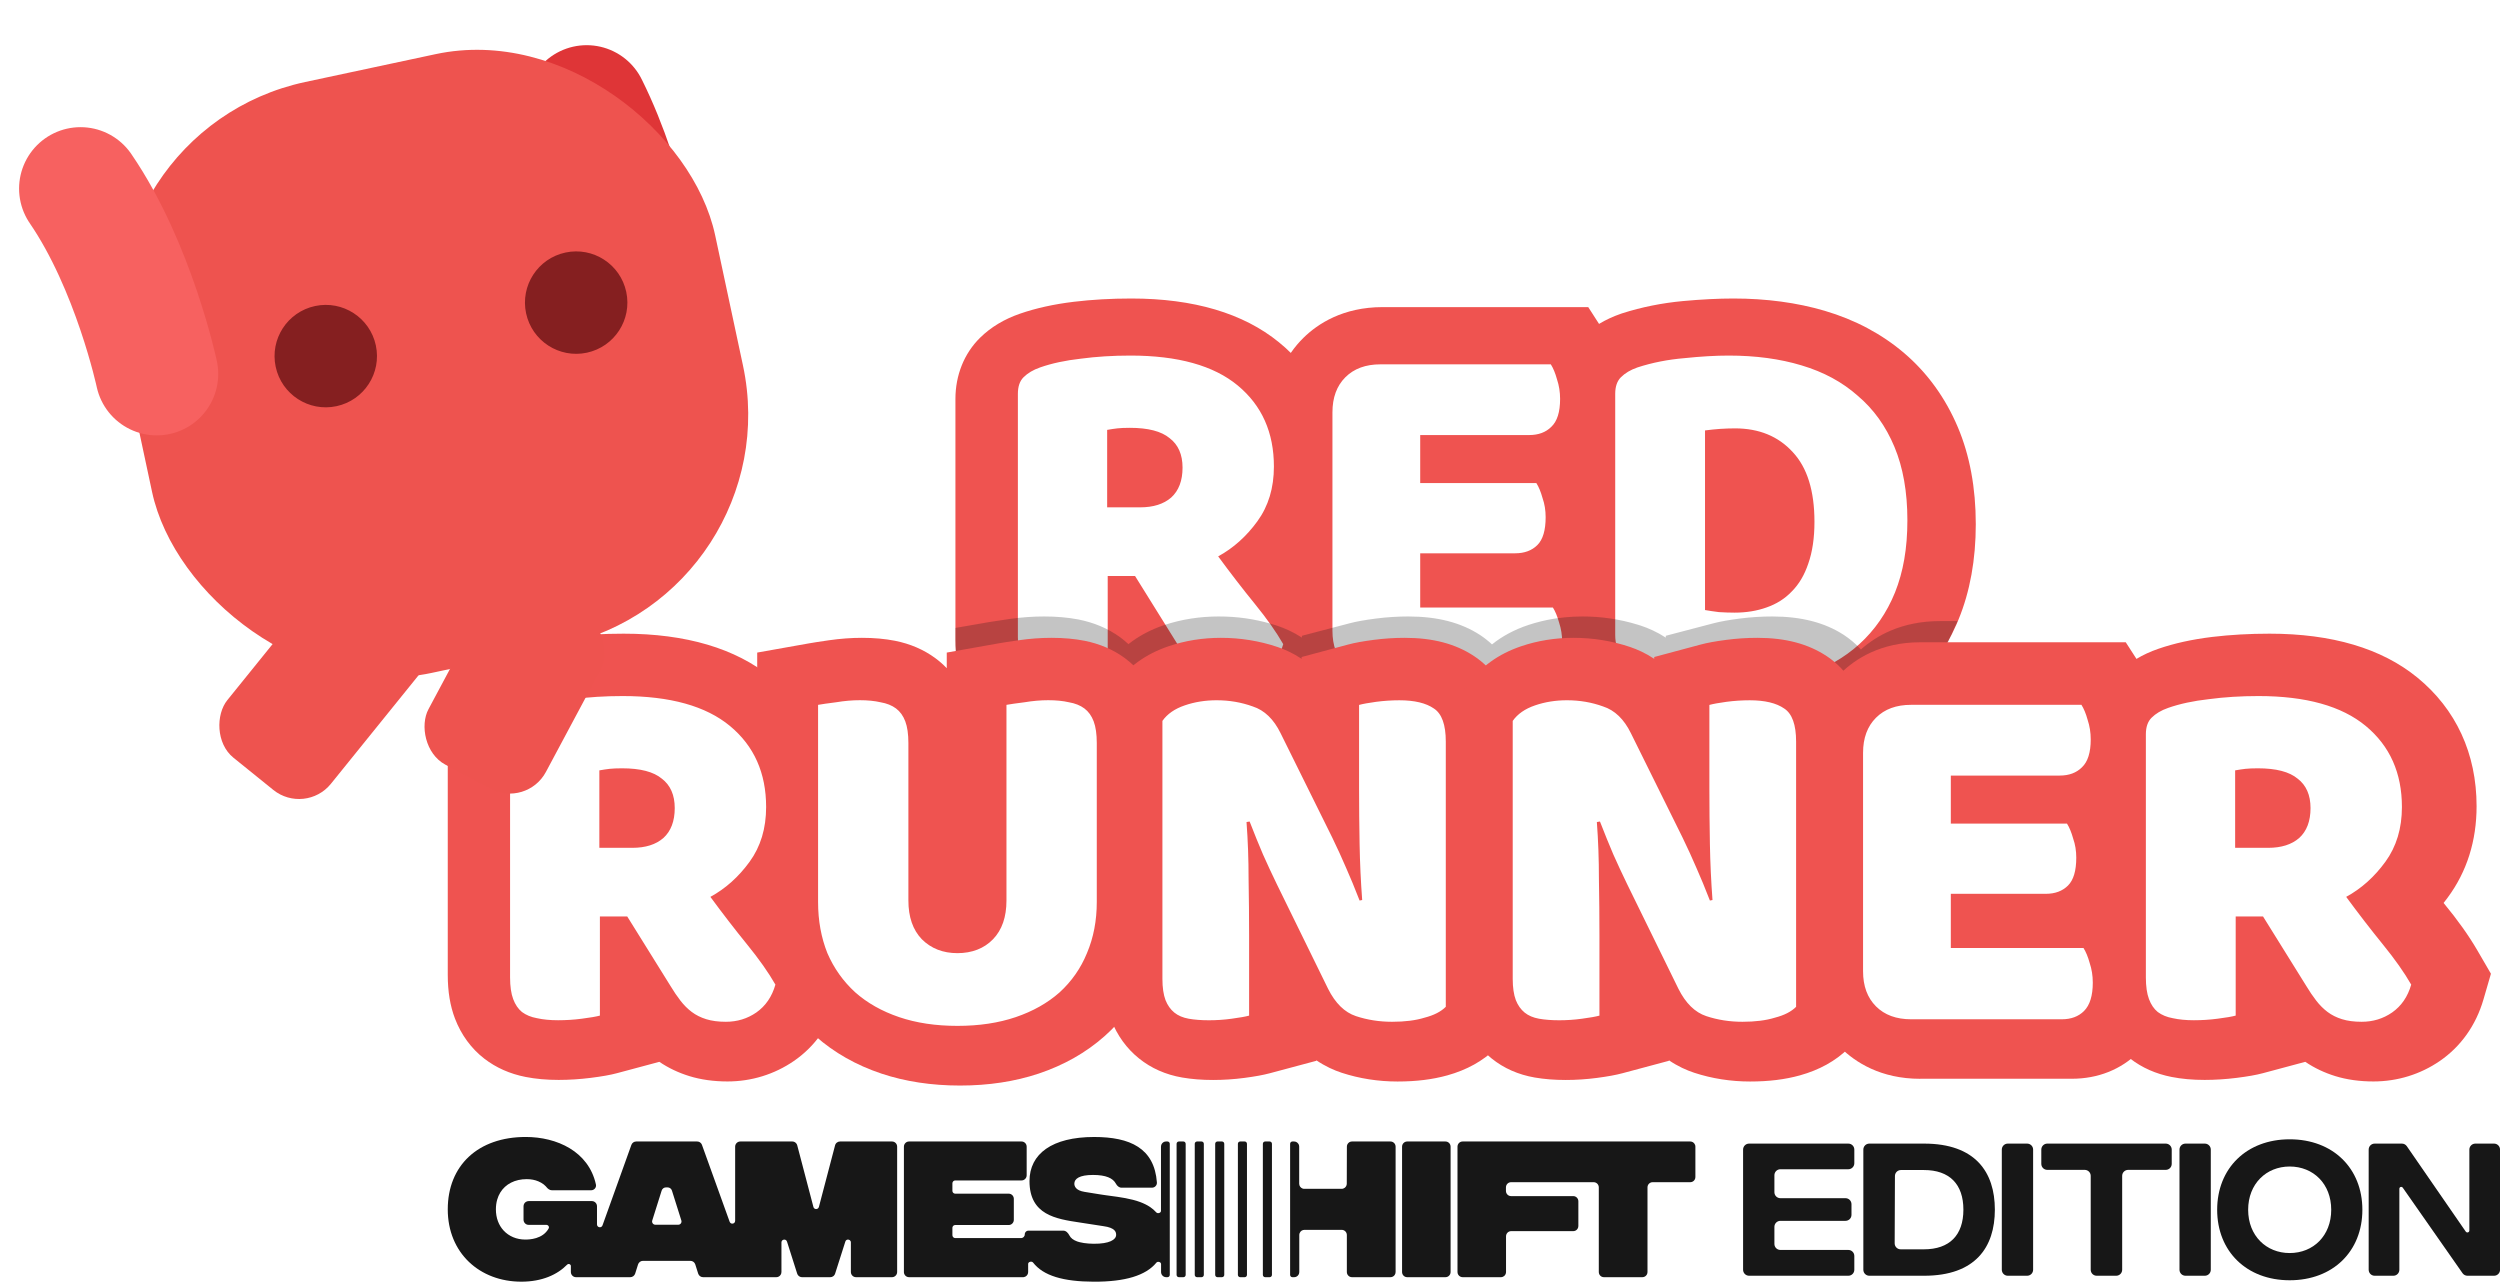 <svg width="268" height="138" viewBox="0 0 268 138" fill="none" xmlns="http://www.w3.org/2000/svg">
<g clip-path="url(#clip0_15102_14786)">
<path d="M145.008 68.454L144.205 71.215C143.556 73.447 142.375 75.367 140.753 76.832C140.717 76.866 140.683 76.897 140.647 76.927C140.588 76.983 140.526 77.037 140.465 77.087C140.165 77.344 139.852 77.585 139.525 77.809C137.435 79.244 134.976 80.002 132.411 80.002C130.931 80.002 129.555 79.809 128.324 79.431C127.269 79.107 126.29 78.659 125.4 78.091C125.3 78.03 125.202 77.965 125.104 77.898L125.081 77.904L120.561 79.115C119.842 79.308 118.944 79.468 117.741 79.619C116.594 79.764 115.441 79.837 114.314 79.837C113.013 79.837 111.852 79.733 110.764 79.518C110.347 79.437 109.941 79.333 109.547 79.21C108.836 78.992 108.168 78.704 107.541 78.354C107.124 78.119 106.724 77.856 106.347 77.565C104.948 76.488 103.857 75 103.197 73.266C102.676 71.903 102.422 70.367 102.422 68.574V42.767C102.422 40.213 103.362 37.88 105.068 36.202C106.212 35.077 107.65 34.21 109.34 33.628C111.035 33.038 112.985 32.607 115.125 32.35C117.064 32.117 119.131 32 121.274 32C127.957 32 133.284 33.578 137.099 36.689C137.55 37.055 137.978 37.438 138.381 37.838C141.718 41.128 143.469 45.467 143.469 50.494C143.469 54.215 142.429 57.513 140.372 60.291C140.23 60.487 140.081 60.68 139.933 60.867C141.449 62.708 142.638 64.378 143.562 65.967L144.138 66.96L144.183 67.036L144.278 67.198L145.008 68.454Z" fill="#EF5350"/>
<path d="M174.536 69.113C174.536 73.158 172.944 75.572 171.613 76.884C171.532 76.963 171.45 77.041 171.369 77.111C169.52 78.82 167.145 79.718 164.479 79.718H148.22C144.581 79.718 142.066 78.403 140.46 77.077C140.189 76.856 139.945 76.635 139.724 76.417C138.177 74.898 136.328 72.182 136.328 67.907V44.733C136.328 41.681 137.271 39.423 138.376 37.829C138.815 37.188 139.282 36.657 139.724 36.22C141.254 34.715 143.968 32.922 148.22 32.922H170.259L171.408 34.709L172.239 35.999C172.838 36.925 173.316 37.983 173.705 39.233C174.108 40.539 174.312 41.907 174.312 43.306C174.312 46.979 173.003 49.301 171.744 50.683C171.881 51.024 172.007 51.38 172.127 51.752C172.544 53.058 172.754 54.437 172.754 55.853C172.754 57.71 172.435 59.358 171.803 60.782L172.463 61.806C173.059 62.732 173.537 63.789 173.926 65.037C174.153 65.767 174.315 66.514 174.413 67.275C174.497 67.879 174.536 68.495 174.536 69.113Z" fill="#EF5350"/>
<path d="M211.804 56.193C211.804 59.98 211.185 63.407 209.966 66.384C209.932 66.465 209.899 66.546 209.862 66.627C209.826 66.722 209.784 66.815 209.745 66.907C208.48 69.791 206.687 72.281 204.418 74.315C202.06 76.427 199.24 78.013 196.04 79.028C195.156 79.311 194.247 79.549 193.31 79.747C191.122 80.206 188.803 80.438 186.38 80.438C185.656 80.438 184.847 80.419 183.913 80.377C182.914 80.332 181.882 80.245 180.838 80.114C179.831 79.988 178.813 79.826 177.814 79.638C176.544 79.4 175.336 79.056 174.22 78.62C173.327 78.281 172.505 77.862 171.758 77.372C171.632 77.291 171.509 77.207 171.386 77.121C168.504 75.087 166.859 71.976 166.859 68.356V42.767C166.859 40.213 167.799 37.88 169.503 36.202C170.074 35.642 170.714 35.147 171.425 34.719C172.141 34.285 172.927 33.922 173.778 33.628L173.92 33.581C175.974 32.923 178.158 32.484 180.416 32.274C182.394 32.092 184.212 32 185.823 32C189.345 32 192.633 32.442 195.598 33.315C198.857 34.274 201.727 35.802 204.133 37.855C206.614 39.976 208.547 42.647 209.879 45.794C211.157 48.81 211.804 52.31 211.804 56.193Z" fill="#EF5350"/>
<path d="M118.746 61.748V72.372C118.34 72.481 117.694 72.593 116.81 72.705C115.963 72.814 115.112 72.87 114.265 72.87C113.417 72.87 112.659 72.797 111.996 72.649C111.369 72.537 110.835 72.316 110.39 71.986C109.984 71.653 109.671 71.195 109.45 70.604C109.229 70.014 109.117 69.239 109.117 68.28V42.213C109.117 41.438 109.319 40.847 109.724 40.442C110.166 40 110.757 39.647 111.495 39.39C112.748 38.948 114.206 38.635 115.867 38.45C117.526 38.229 119.297 38.117 121.18 38.117C126.271 38.117 130.107 39.186 132.689 41.326C135.271 43.466 136.563 46.361 136.563 50.015C136.563 52.303 135.973 54.259 134.792 55.881C133.612 57.504 132.21 58.76 130.588 59.644C131.917 61.451 133.226 63.149 134.518 64.735C135.808 66.321 136.823 67.759 137.562 69.052C137.193 70.344 136.51 71.34 135.514 72.039C134.555 72.702 133.466 73.035 132.25 73.035C131.438 73.035 130.736 72.943 130.146 72.758C129.556 72.574 129.038 72.316 128.596 71.983C128.154 71.65 127.748 71.245 127.379 70.766C127.01 70.288 126.66 69.771 126.327 69.217L121.678 61.748H118.746ZM122.232 54.387C123.633 54.387 124.741 54.038 125.552 53.336C126.364 52.597 126.769 51.528 126.769 50.127C126.769 48.725 126.308 47.673 125.385 46.971C124.498 46.233 123.079 45.863 121.124 45.863C120.57 45.863 120.128 45.883 119.795 45.919C119.462 45.956 119.093 46.012 118.687 46.084V54.385H122.229L122.232 54.387ZM142.838 44.205C142.838 42.618 143.3 41.365 144.223 40.442C145.146 39.519 146.399 39.057 147.985 39.057H166.247C166.505 39.463 166.726 39.997 166.91 40.663C167.131 41.326 167.243 42.028 167.243 42.767C167.243 44.168 166.93 45.164 166.303 45.754C165.713 46.345 164.918 46.638 163.923 46.638H152.246V51.786H164.697C164.955 52.191 165.176 52.726 165.36 53.391C165.581 54.018 165.693 54.701 165.693 55.439C165.693 56.841 165.4 57.837 164.809 58.427C164.219 59.017 163.425 59.314 162.429 59.314H152.246V65.124H166.468C166.726 65.53 166.947 66.064 167.131 66.73C167.352 67.393 167.464 68.095 167.464 68.834C167.464 70.235 167.151 71.251 166.524 71.877C165.934 72.467 165.139 72.761 164.144 72.761H147.985C146.399 72.761 145.146 72.299 144.223 71.379C143.3 70.456 142.838 69.203 142.838 67.617V44.205ZM182.783 65.398C183.189 65.471 183.687 65.546 184.277 65.619C184.867 65.656 185.421 65.675 185.936 65.675C187.189 65.675 188.333 65.49 189.366 65.121C190.434 64.752 191.341 64.181 192.076 63.406C192.851 62.632 193.441 61.636 193.847 60.419C194.289 59.165 194.51 57.672 194.51 55.937C194.51 52.617 193.735 50.127 192.185 48.468C190.636 46.77 188.571 45.922 185.989 45.922C185.471 45.922 184.937 45.942 184.383 45.978C183.866 46.014 183.331 46.07 182.778 46.143V65.401L182.783 65.398ZM185.88 73.48C185.253 73.48 184.534 73.46 183.723 73.424C182.912 73.388 182.064 73.312 181.177 73.203C180.33 73.091 179.463 72.946 178.576 72.761C177.728 72.613 176.934 72.392 176.195 72.098C174.167 71.323 173.151 69.978 173.151 68.059V42.213C173.151 41.438 173.356 40.847 173.761 40.442C174.203 40 174.794 39.647 175.532 39.39C177.118 38.873 178.797 38.542 180.568 38.394C182.338 38.209 183.924 38.117 185.326 38.117C188.205 38.117 190.803 38.467 193.128 39.169C195.489 39.871 197.501 40.959 199.16 42.434C200.858 43.872 202.167 45.698 203.087 47.911C204.01 50.124 204.472 52.745 204.472 55.769C204.472 58.793 204.03 61.303 203.143 63.516C202.259 65.692 200.986 67.535 199.325 69.049C197.702 70.523 195.747 71.631 193.458 72.37C191.17 73.108 188.644 73.477 185.877 73.477L185.88 73.48Z" fill="white"/>
<path opacity="0.25" d="M209.851 66.581L203.704 80.001C202.205 80.191 189.479 80.205 187.882 80.205C187.135 80.205 186.299 80.185 185.336 80.143C184.304 80.099 183.241 80.012 182.164 79.88C181.123 79.752 180.074 79.589 179.045 79.399C177.736 79.161 176.488 78.814 175.335 78.375C174.258 77.975 173.282 77.469 172.412 76.865C172.202 77.055 171.987 77.234 171.763 77.399C171.721 77.435 171.679 77.466 171.634 77.497C169.861 78.809 167.693 79.491 165.304 79.491H148.53C144.865 79.491 142.308 78.23 140.647 76.926C140.616 76.904 140.585 76.881 140.554 76.856C140.543 76.848 140.535 76.839 140.523 76.831C140.216 77.091 139.894 77.332 139.556 77.558C137.399 79.002 134.861 79.766 132.215 79.766C130.688 79.766 129.269 79.573 127.999 79.192C127.073 78.915 126.206 78.546 125.4 78.09C125.291 78.031 125.188 77.97 125.081 77.903C124.944 77.821 124.81 77.737 124.676 77.648L119.99 78.873C119.249 79.069 118.323 79.228 117.081 79.379C115.897 79.528 114.708 79.6 113.545 79.6C112.205 79.6 111.007 79.497 109.883 79.279C109.771 79.257 109.659 79.234 109.547 79.209C108.836 78.991 108.168 78.703 107.541 78.353C107.124 78.118 106.724 77.855 106.347 77.564C104.948 76.487 103.857 74.999 103.197 73.264C102.676 71.902 102.422 70.366 102.422 68.573V67.314L106.042 66.685C106.545 66.598 107.256 66.492 108.277 66.346C109.525 66.173 110.744 66.086 111.908 66.086C113.251 66.086 114.448 66.189 115.573 66.402C117.26 66.729 118.762 67.364 120.046 68.288C120.37 68.522 120.678 68.78 120.966 69.051C122.071 68.178 123.364 67.485 124.846 66.995C126.676 66.388 128.623 66.086 130.637 66.086C132.651 66.086 134.456 66.349 136.263 66.875C136.473 66.936 136.688 67.001 136.898 67.071C137.701 67.339 138.624 67.739 139.567 68.352V68.156L144.009 66.992L144.138 66.959L144.457 66.875L144.697 66.811C145.427 66.62 146.325 66.461 147.514 66.307C148.667 66.159 149.831 66.086 150.972 66.086C154.077 66.086 156.589 66.729 158.646 68.061C159.071 68.338 159.507 68.674 159.941 69.079C161.051 68.192 162.355 67.49 163.852 66.995C164.727 66.704 165.625 66.486 166.548 66.332C166.644 66.318 166.739 66.304 166.831 66.29C167.133 66.245 167.438 66.206 167.743 66.178C168.37 66.117 168.999 66.086 169.642 66.086C171.676 66.086 173.662 66.38 175.553 66.962C175.671 66.995 175.786 67.031 175.903 67.071C176.706 67.339 177.629 67.739 178.572 68.352V68.156L183.703 66.811C184.433 66.62 185.331 66.461 186.522 66.307C187.672 66.159 188.836 66.086 189.977 66.086C193.082 66.086 195.595 66.729 197.654 68.061C198.252 68.453 198.893 68.967 199.486 69.627C201.106 68.178 203.833 66.581 207.959 66.581H209.851Z" fill="#171717"/>
<path d="M77.992 115.932C76.512 115.932 75.135 115.741 73.905 115.361C72.733 115 71.65 114.485 70.682 113.828L66.142 115.045C65.42 115.238 64.525 115.397 63.319 115.548C62.172 115.691 61.019 115.767 59.892 115.767C58.591 115.767 57.43 115.663 56.342 115.448C54.666 115.118 53.181 114.46 51.925 113.492C50.526 112.415 49.435 110.927 48.775 109.195C48.255 107.833 48 106.297 48 104.504V78.697C48 76.14 48.94 73.807 50.646 72.129C51.788 71.004 53.228 70.137 54.921 69.555C56.611 68.968 58.563 68.537 60.703 68.279C62.639 68.047 64.707 67.93 66.852 67.93C73.535 67.93 78.859 69.507 82.675 72.618C86.843 76.017 89.045 80.793 89.045 86.424C89.045 90.144 88.004 93.443 85.948 96.221C85.802 96.416 85.657 96.607 85.508 96.797C87.028 98.638 88.214 100.308 89.137 101.897L90.583 104.384L89.78 107.145C88.977 109.906 87.361 112.186 85.103 113.738C83.013 115.173 80.554 115.932 77.989 115.932H77.992Z" fill="#EF5350"/>
<path d="M102.919 116.371C99.867 116.371 97.034 115.94 94.499 115.093C91.791 114.189 89.419 112.844 87.444 111.095C85.393 109.282 83.807 107.067 82.73 104.518C81.695 102.073 81.172 99.379 81.172 96.509V69.956L86.708 68.971C87.195 68.884 87.883 68.778 88.876 68.635C90.085 68.462 91.268 68.375 92.395 68.375C93.693 68.375 94.854 68.478 95.942 68.691C97.579 69.016 99.034 69.645 100.279 70.563C100.715 70.884 101.121 71.242 101.493 71.634V69.956L107.029 68.971C107.516 68.884 108.204 68.778 109.197 68.635C110.406 68.462 111.589 68.375 112.716 68.375C114.014 68.375 115.175 68.478 116.263 68.691C117.9 69.016 119.355 69.645 120.6 70.563C122.071 71.648 123.21 73.164 123.887 74.941C124.407 76.309 124.661 77.844 124.661 79.635V96.509C124.661 99.374 124.136 102.071 123.103 104.518C122.026 107.07 120.44 109.282 118.389 111.095C116.414 112.844 114.039 114.189 111.334 115.093C108.797 115.94 105.963 116.371 102.914 116.371H102.919Z" fill="#EF5350"/>
<path d="M149.817 115.938C147.739 115.938 145.724 115.622 143.828 115.001C143.014 114.735 142.074 114.315 141.106 113.661V113.719L136.129 115.051C135.418 115.241 134.551 115.401 133.399 115.552C132.277 115.7 131.15 115.773 130.047 115.773C128.833 115.773 127.748 115.686 126.727 115.51C124.964 115.205 123.406 114.517 122.103 113.465C120.782 112.404 119.775 111.017 119.12 109.35C118.583 107.984 118.32 106.454 118.32 104.675V75.136L119.562 73.388C120.914 71.489 122.833 70.104 125.269 69.279C127.04 68.677 128.928 68.375 130.881 68.375C132.976 68.375 135.018 68.705 136.951 69.357C137.729 69.62 138.622 70.02 139.536 70.627V70.431L144.51 69.097C145.221 68.906 146.088 68.747 147.243 68.596C148.36 68.448 149.487 68.375 150.595 68.375C153.602 68.375 156.036 69.018 158.033 70.342C159.992 71.642 162.319 74.278 162.319 79.473V110.449L160.313 112.421C158.976 113.736 157.239 114.698 155.152 115.28C153.563 115.722 151.817 115.938 149.814 115.938H149.817Z" fill="#EF5350"/>
<path d="M187.614 115.938C185.535 115.938 183.521 115.622 181.625 115.001C180.811 114.735 179.871 114.315 178.903 113.661V113.719L173.926 115.051C173.215 115.241 172.348 115.401 171.196 115.552C170.074 115.7 168.946 115.773 167.844 115.773C166.63 115.773 165.545 115.686 164.524 115.51C162.761 115.205 161.203 114.517 159.899 113.465C158.579 112.404 157.572 111.017 156.917 109.35C156.38 107.984 156.117 106.454 156.117 104.675V75.136L157.359 73.388C158.71 71.489 160.63 70.104 163.066 69.279C164.837 68.677 166.725 68.375 168.678 68.375C170.773 68.375 172.815 68.705 174.748 69.357C175.526 69.62 176.418 70.02 177.333 70.627V70.431L182.307 69.097C183.018 68.906 183.885 68.747 185.04 68.596C186.156 68.448 187.284 68.375 188.392 68.375C191.399 68.375 193.833 69.018 195.83 70.342C197.788 71.642 200.116 74.278 200.116 79.473V110.449L198.11 112.421C196.773 113.736 195.036 114.698 192.949 115.28C191.36 115.722 189.614 115.938 187.611 115.938H187.614Z" fill="#EF5350"/>
<path d="M205.848 115.648C201.596 115.648 198.879 113.855 197.349 112.347C195.802 110.825 193.953 108.111 193.953 103.837V80.66C193.953 76.388 195.799 73.674 197.349 72.15C198.879 70.645 201.593 68.852 205.845 68.852H227.881L229.864 71.929C230.46 72.855 230.939 73.912 231.327 75.163C231.733 76.469 231.937 77.837 231.937 79.236C231.937 82.909 230.625 85.231 229.369 86.613C229.506 86.954 229.632 87.309 229.752 87.681C230.169 88.988 230.379 90.367 230.379 91.782C230.379 93.64 230.06 95.288 229.428 96.709L230.088 97.733C230.684 98.659 231.162 99.716 231.551 100.964C231.957 102.273 232.161 103.641 232.161 105.04C232.161 109.085 230.572 111.499 229.238 112.811C227.355 114.663 224.89 115.642 222.107 115.642H205.848V115.648Z" fill="#EF5350"/>
<path d="M254.437 115.932C252.957 115.932 251.581 115.741 250.35 115.361C249.178 115 248.095 114.485 247.127 113.828L242.587 115.045C241.865 115.238 240.97 115.397 239.764 115.548C238.617 115.691 237.465 115.767 236.337 115.767C235.037 115.767 233.876 115.663 232.787 115.448C231.112 115.118 229.626 114.46 228.37 113.492C226.971 112.415 225.88 110.927 225.22 109.195C224.7 107.833 224.445 106.297 224.445 104.504V78.697C224.445 76.14 225.385 73.807 227.092 72.129C228.233 71.004 229.674 70.137 231.366 69.555C233.056 68.968 235.009 68.537 237.149 68.279C239.084 68.047 241.152 67.93 243.297 67.93C249.981 67.93 255.304 69.507 259.12 72.618C263.288 76.017 265.49 80.793 265.49 86.424C265.49 90.144 264.449 93.443 262.393 96.221C262.248 96.416 262.102 96.607 261.954 96.797C263.473 98.638 264.659 100.308 265.582 101.897L267.028 104.384L266.226 107.145C265.423 109.906 263.806 112.186 261.548 113.738C259.458 115.173 257 115.932 254.434 115.932H254.437Z" fill="#EF5350"/>
<path d="M64.309 98.248V108.872C63.903 108.981 63.257 109.093 62.373 109.205C61.525 109.317 60.675 109.37 59.827 109.37C58.979 109.37 58.221 109.297 57.558 109.149C56.932 109.037 56.397 108.816 55.953 108.486C55.547 108.153 55.234 107.695 55.013 107.101C54.792 106.511 54.68 105.736 54.68 104.777V78.713C54.68 77.938 54.884 77.347 55.289 76.942C55.731 76.5 56.322 76.147 57.06 75.89C58.314 75.448 59.771 75.135 61.433 74.95C63.092 74.729 64.862 74.617 66.745 74.617C71.837 74.617 75.672 75.686 78.254 77.826C80.836 79.966 82.129 82.861 82.129 86.515C82.129 88.803 81.538 90.759 80.358 92.381C79.177 94.004 77.776 95.26 76.153 96.144C77.482 97.951 78.791 99.649 80.081 101.235C81.373 102.821 82.386 104.259 83.124 105.552C82.755 106.844 82.073 107.84 81.077 108.539C80.117 109.202 79.029 109.535 77.812 109.535C77.001 109.535 76.299 109.443 75.708 109.258C75.118 109.074 74.6 108.816 74.159 108.483C73.716 108.151 73.311 107.745 72.942 107.267C72.572 106.788 72.223 106.271 71.89 105.717L67.24 98.245H64.309V98.248ZM67.794 90.887C69.196 90.887 70.304 90.538 71.115 89.835C71.926 89.097 72.332 88.028 72.332 86.627C72.332 85.225 71.87 84.173 70.947 83.471C70.063 82.733 68.642 82.363 66.686 82.363C66.133 82.363 65.691 82.383 65.358 82.419C65.025 82.456 64.656 82.512 64.25 82.584V90.885H67.791L67.794 90.887ZM117.575 96.698C117.575 98.689 117.226 100.516 116.523 102.175C115.86 103.798 114.881 105.199 113.592 106.38C112.299 107.524 110.733 108.408 108.889 109.035C107.046 109.661 104.962 109.974 102.637 109.974C100.312 109.974 98.228 109.661 96.385 109.035C94.541 108.408 92.972 107.521 91.682 106.38C90.392 105.199 89.394 103.798 88.694 102.175C88.031 100.516 87.698 98.689 87.698 96.698V75.56C88.104 75.487 88.75 75.395 89.634 75.283C90.518 75.135 91.369 75.062 92.18 75.062C92.991 75.062 93.766 75.135 94.393 75.283C95.056 75.395 95.61 75.616 96.052 75.946C96.494 76.279 96.826 76.74 97.047 77.331C97.269 77.921 97.38 78.696 97.38 79.655V96.533C97.38 98.303 97.859 99.685 98.818 100.684C99.814 101.68 101.087 102.178 102.637 102.178C104.187 102.178 105.496 101.68 106.455 100.684C107.415 99.688 107.893 98.303 107.893 96.533V75.56C108.299 75.487 108.945 75.395 109.829 75.283C110.713 75.135 111.564 75.062 112.375 75.062C113.186 75.062 113.961 75.135 114.588 75.283C115.251 75.395 115.805 75.616 116.247 75.946C116.689 76.279 117.021 76.74 117.242 77.331C117.463 77.921 117.575 78.696 117.575 79.655V96.701V96.698ZM154.986 107.932C154.468 108.45 153.713 108.836 152.717 109.093C151.758 109.39 150.597 109.535 149.232 109.535C147.866 109.535 146.577 109.334 145.357 108.928C144.14 108.523 143.144 107.543 142.369 105.996L136.892 94.818C136.338 93.674 135.84 92.605 135.398 91.609C134.956 90.577 134.475 89.396 133.96 88.067L133.627 88.123C133.776 90.115 133.848 92.146 133.848 94.211C133.885 96.275 133.904 98.306 133.904 100.298V108.875C133.499 108.984 132.872 109.096 132.024 109.208C131.213 109.32 130.402 109.373 129.591 109.373C128.779 109.373 128.06 109.317 127.434 109.208C126.807 109.096 126.289 108.875 125.884 108.545C125.478 108.212 125.165 107.77 124.944 107.216C124.723 106.626 124.611 105.871 124.611 104.947V77.28C125.129 76.542 125.92 75.988 126.992 75.621C128.06 75.252 129.204 75.068 130.421 75.068C131.787 75.068 133.076 75.289 134.296 75.731C135.549 76.136 136.545 77.096 137.284 78.609L142.817 89.788C143.371 90.932 143.869 92.02 144.311 93.053C144.753 94.049 145.234 95.209 145.749 96.538L146.026 96.482C145.877 94.49 145.785 92.499 145.749 90.507C145.712 88.515 145.693 86.523 145.693 84.531V75.568C146.098 75.456 146.708 75.347 147.52 75.235C148.367 75.124 149.198 75.07 150.009 75.07C151.632 75.07 152.868 75.364 153.716 75.954C154.564 76.508 154.989 77.689 154.989 79.496V107.938L154.986 107.932ZM192.542 107.932C192.025 108.45 191.269 108.836 190.273 109.093C189.314 109.39 188.153 109.535 186.788 109.535C185.423 109.535 184.133 109.334 182.913 108.928C181.696 108.523 180.7 107.543 179.926 105.996L174.448 94.818C173.894 93.674 173.396 92.605 172.954 91.609C172.512 90.577 172.031 89.396 171.516 88.067L171.183 88.123C171.332 90.115 171.404 92.146 171.404 94.211C171.441 96.275 171.46 98.306 171.46 100.298V108.875C171.055 108.984 170.428 109.096 169.578 109.208C168.766 109.32 167.955 109.373 167.144 109.373C166.333 109.373 165.614 109.317 164.987 109.208C164.36 109.096 163.843 108.875 163.437 108.545C163.032 108.212 162.718 107.77 162.497 107.216C162.276 106.626 162.164 105.871 162.164 104.947V77.28C162.682 76.542 163.474 75.988 164.545 75.621C165.614 75.252 166.758 75.068 167.975 75.068C169.34 75.068 170.632 75.289 171.849 75.731C173.102 76.136 174.098 77.096 174.837 78.609L180.37 89.788C180.924 90.932 181.422 92.02 181.864 93.053C182.306 94.049 182.787 95.209 183.302 96.538L183.579 96.482C183.431 94.49 183.338 92.499 183.302 90.507C183.266 88.515 183.246 86.523 183.246 84.531V75.568C183.652 75.456 184.262 75.347 185.073 75.235C185.921 75.124 186.751 75.07 187.563 75.07C189.185 75.07 190.422 75.364 191.269 75.954C192.117 76.508 192.542 77.689 192.542 79.496V107.938V107.932ZM199.72 80.704C199.72 79.118 200.182 77.865 201.105 76.942C202.028 76.019 203.282 75.557 204.868 75.557H223.13C223.387 75.963 223.611 76.497 223.793 77.163C224.014 77.826 224.126 78.528 224.126 79.267C224.126 80.668 223.812 81.664 223.186 82.254C222.595 82.845 221.801 83.141 220.805 83.141H209.128V88.288H221.58C221.837 88.694 222.058 89.228 222.243 89.894C222.464 90.521 222.576 91.203 222.576 91.942C222.576 93.344 222.282 94.339 221.689 94.93C221.099 95.52 220.307 95.817 219.311 95.817H209.128V101.627H223.351C223.608 102.032 223.829 102.567 224.014 103.233C224.235 103.896 224.347 104.598 224.347 105.336C224.347 106.738 224.033 107.753 223.407 108.38C222.816 108.97 222.022 109.267 221.026 109.267H204.868C203.282 109.267 202.028 108.805 201.105 107.882C200.182 106.959 199.72 105.706 199.72 104.119V80.713V80.704ZM239.666 98.248V108.872C239.26 108.981 238.614 109.093 237.73 109.205C236.882 109.317 236.032 109.37 235.184 109.37C234.336 109.37 233.578 109.297 232.915 109.149C232.289 109.037 231.754 108.816 231.31 108.486C230.904 108.153 230.591 107.695 230.37 107.101C230.149 106.511 230.037 105.736 230.037 104.777V78.713C230.037 77.938 230.241 77.347 230.647 76.942C231.089 76.5 231.679 76.147 232.417 75.89C233.671 75.448 235.128 75.135 236.79 74.95C238.449 74.729 240.22 74.617 242.102 74.617C247.194 74.617 251.029 75.686 253.611 77.826C256.193 79.966 257.486 82.861 257.486 86.515C257.486 88.803 256.895 90.759 255.715 92.381C254.534 94.004 253.133 95.26 251.51 96.144C252.839 97.951 254.148 99.649 255.438 101.235C256.727 102.821 257.743 104.259 258.481 105.552C258.112 106.844 257.43 107.84 256.434 108.539C255.474 109.202 254.386 109.535 253.169 109.535C252.358 109.535 251.656 109.443 251.065 109.258C250.475 109.074 249.958 108.816 249.516 108.483C249.074 108.151 248.668 107.745 248.299 107.267C247.929 106.788 247.58 106.271 247.247 105.717L242.597 98.245H239.666V98.248ZM243.151 90.887C244.553 90.887 245.661 90.538 246.472 89.835C247.283 89.097 247.689 88.028 247.689 86.627C247.689 85.225 247.227 84.173 246.304 83.471C245.42 82.733 243.999 82.363 242.043 82.363C241.49 82.363 241.048 82.383 240.715 82.419C240.382 82.456 240.012 82.512 239.607 82.584V90.885H243.148L243.151 90.887Z" fill="white"/>
</g>
<path fill-rule="evenodd" clip-rule="evenodd" d="M87.786 129.383C87.737 129.568 87.559 129.641 87.409 129.6C87.313 129.575 87.228 129.502 87.197 129.383L85.464 122.779C85.418 122.604 85.291 122.466 85.13 122.404C85.069 122.381 85.003 122.368 84.934 122.368H79.356C79.054 122.368 78.808 122.618 78.808 122.922V130.868C78.808 131.211 78.335 131.295 78.218 130.972L75.251 122.733C75.223 122.656 75.18 122.587 75.126 122.533C75.061 122.466 74.979 122.416 74.888 122.389C74.84 122.375 74.789 122.368 74.736 122.368H68.199C67.968 122.368 67.763 122.514 67.684 122.733L64.588 131.361C64.525 131.534 64.36 131.59 64.22 131.551C64.099 131.518 63.998 131.415 63.998 131.253V129.312C63.998 129.006 63.752 128.757 63.45 128.757H56.67C56.554 128.757 56.446 128.794 56.357 128.856C56.215 128.956 56.122 129.123 56.122 129.312V130.751C56.122 131.057 56.367 131.305 56.67 131.305H58.561C58.768 131.305 58.915 131.511 58.813 131.696C58.179 132.838 56.75 132.881 56.312 132.881C55.382 132.881 54.553 132.531 53.979 131.905C53.469 131.349 53.16 130.578 53.16 129.641C53.16 129.265 53.208 128.917 53.3 128.598C53.379 128.323 53.49 128.069 53.63 127.84C54.188 126.928 55.204 126.404 56.467 126.404C56.947 126.404 57.359 126.493 57.7 126.635C57.931 126.73 58.127 126.847 58.291 126.974C58.371 127.037 58.442 127.103 58.505 127.17L58.601 127.28C58.63 127.314 58.66 127.349 58.692 127.38C58.735 127.422 58.781 127.461 58.83 127.491C58.93 127.557 59.042 127.597 59.162 127.597H63.367C63.697 127.597 63.954 127.303 63.883 126.978C63.104 123.418 59.684 121.883 56.357 121.883C51.239 121.883 48 124.948 48 129.641C48 134.331 51.428 137.396 55.89 137.396C58.106 137.396 59.747 136.644 60.801 135.567C60.853 135.513 60.923 135.492 60.988 135.499C61.016 135.503 61.044 135.511 61.069 135.522C61.142 135.557 61.197 135.626 61.197 135.719V136.359C61.197 136.663 61.443 136.914 61.745 136.914H67.569C67.806 136.914 68.017 136.756 68.091 136.527L68.399 135.549C68.471 135.32 68.682 135.163 68.921 135.163H74.013C74.251 135.163 74.463 135.32 74.535 135.549L74.843 136.527C74.915 136.756 75.126 136.914 75.365 136.914H83.223C83.253 136.914 83.284 136.912 83.313 136.906C83.344 136.9 83.373 136.892 83.402 136.883C83.467 136.86 83.527 136.825 83.579 136.781C83.656 136.715 83.713 136.629 83.745 136.529C83.762 136.475 83.771 136.419 83.771 136.359V133.192C83.771 133.038 83.865 132.937 83.98 132.9C84.126 132.852 84.305 132.91 84.365 133.096L85.456 136.529C85.485 136.619 85.535 136.698 85.601 136.76C85.701 136.856 85.835 136.914 85.978 136.914H89.005C89.113 136.914 89.215 136.883 89.3 136.827C89.336 136.804 89.37 136.777 89.399 136.746C89.455 136.685 89.5 136.611 89.526 136.529L90.621 133.096C90.663 132.963 90.764 132.896 90.872 132.885C91.036 132.865 91.214 132.977 91.214 133.191V136.359C91.214 136.663 91.459 136.914 91.762 136.914H95.627C95.77 136.914 95.901 136.856 95.999 136.763C96.107 136.663 96.174 136.519 96.174 136.359V122.922C96.174 122.614 95.929 122.368 95.627 122.368H90.049C89.924 122.368 89.807 122.41 89.714 122.483C89.666 122.52 89.625 122.564 89.592 122.616C89.576 122.641 89.562 122.666 89.55 122.693L89.529 122.745L89.52 122.779L87.786 129.383ZM70.25 131.291C70.016 131.291 69.85 131.06 69.921 130.835L70.93 127.63C70.994 127.427 71.181 127.289 71.391 127.289H71.571C71.781 127.289 71.967 127.427 72.031 127.63L73.041 130.835C73.112 131.06 72.946 131.291 72.712 131.291H70.25Z" fill="#171717"/>
<path d="M125.156 122.368C125.217 122.368 125.273 122.391 125.316 122.429C125.367 122.473 125.4 122.541 125.4 122.616V136.667C125.4 136.804 125.29 136.914 125.156 136.914H125.014C124.711 136.914 124.466 136.667 124.466 136.359V135.505C124.466 135.282 124.104 135.182 123.962 135.357C122.832 136.74 120.609 137.41 117.246 137.398C113.991 137.387 111.847 136.769 110.743 135.344C110.603 135.165 110.218 135.261 110.218 135.49V136.359C110.218 136.56 110.115 136.733 109.959 136.831C109.912 136.86 109.86 136.883 109.803 136.896L109.731 136.912L109.67 136.914H97.446C97.281 136.914 97.133 136.84 97.032 136.723C97.014 136.702 96.998 136.679 96.982 136.654C96.965 136.627 96.951 136.598 96.939 136.567L96.921 136.519L96.91 136.473L96.903 136.427L96.899 136.359V122.922C96.899 122.618 97.144 122.368 97.446 122.368H109.512C109.814 122.368 110.059 122.618 110.059 122.922V125.989C110.059 126.293 109.814 126.543 109.512 126.543H102.402C102.234 126.543 102.097 126.681 102.097 126.851V127.653C102.097 127.709 102.112 127.761 102.136 127.805C102.189 127.897 102.289 127.961 102.402 127.961H108.135C108.437 127.961 108.682 128.209 108.682 128.515V130.768C108.682 131.074 108.437 131.322 108.135 131.322H102.402C102.341 131.322 102.285 131.34 102.237 131.37C102.154 131.426 102.097 131.522 102.097 131.63V132.415C102.097 132.584 102.234 132.723 102.402 132.723H109.456C109.678 132.723 109.856 132.55 109.854 132.327C109.853 132.252 109.873 132.18 109.908 132.123C109.976 132.007 110.101 131.926 110.243 131.926H113.989C114.282 131.926 114.506 132.177 114.641 132.44C114.782 132.713 115.045 132.927 115.462 133.079L115.595 133.121L115.761 133.167C115.892 133.2 116.035 133.229 116.191 133.252C116.347 133.275 116.516 133.294 116.697 133.308C116.866 133.319 117.045 133.327 117.236 133.331C118.926 133.346 119.65 132.896 119.65 132.377C119.65 132.1 119.579 131.615 118.272 131.442L115.781 131.057C113.198 130.67 110.362 130.245 110.362 126.612C110.362 123.684 112.792 121.885 117.29 121.885C121.152 121.885 123.749 123.085 124.02 126.76C124.043 127.068 123.795 127.32 123.49 127.32H120.226C119.961 127.32 119.746 127.122 119.621 126.885C119.309 126.3 118.559 125.954 117.168 125.954C115.703 125.954 115.169 126.37 115.169 126.889C115.169 127.132 115.29 127.617 116.271 127.77L117.788 128.015C117.933 128.04 118.082 128.063 118.232 128.084L118.626 128.14L118.965 128.186C120.062 128.332 121.225 128.49 122.223 128.859C122.611 129.004 122.973 129.179 123.299 129.398C123.539 129.562 123.759 129.75 123.953 129.968C124.1 130.133 124.457 130.031 124.457 129.81V122.922C124.457 122.866 124.465 122.812 124.481 122.76C124.518 122.637 124.597 122.531 124.701 122.46L124.749 122.431L124.79 122.41L124.872 122.383L124.911 122.377L124.956 122.37L125.004 122.368H125.156Z" fill="#171717"/>
<path d="M126.13 136.667C126.13 136.804 126.239 136.914 126.373 136.914H126.86C126.994 136.914 127.104 136.804 127.104 136.667V122.616C127.104 122.543 127.072 122.477 127.022 122.431C126.979 122.391 126.922 122.368 126.86 122.368H126.373C126.302 122.368 126.238 122.398 126.194 122.448C126.154 122.493 126.13 122.552 126.13 122.616V136.667Z" fill="#171717"/>
<path d="M128.077 136.667C128.077 136.804 128.186 136.914 128.32 136.914H128.807C128.941 136.914 129.051 136.804 129.051 136.667V122.616C129.051 122.479 128.941 122.368 128.807 122.368H128.32C128.246 122.368 128.18 122.402 128.135 122.456C128.099 122.499 128.077 122.554 128.077 122.616V136.667Z" fill="#171717"/>
<path d="M130.268 122.616C130.268 122.479 130.377 122.368 130.511 122.368H130.998C131.132 122.368 131.241 122.479 131.241 122.616V136.667C131.241 136.731 131.218 136.788 131.179 136.831C131.135 136.881 131.07 136.914 130.998 136.914H130.511C130.377 136.914 130.268 136.804 130.268 136.667V122.616Z" fill="#171717"/>
<path d="M132.945 122.368C132.811 122.368 132.702 122.479 132.702 122.616V136.667C132.702 136.804 132.811 136.914 132.945 136.914H133.432C133.566 136.914 133.675 136.804 133.675 136.667V122.616C133.675 122.577 133.667 122.541 133.65 122.508C133.635 122.475 133.613 122.447 133.588 122.425C133.575 122.414 133.561 122.406 133.546 122.398L133.52 122.385C133.493 122.373 133.463 122.368 133.432 122.368H132.945Z" fill="#171717"/>
<path d="M135.379 122.616C135.379 122.479 135.488 122.368 135.622 122.368H136.109C136.243 122.368 136.353 122.479 136.353 122.616V136.667C136.353 136.804 136.243 136.914 136.109 136.914H135.622C135.488 136.914 135.379 136.804 135.379 136.667V122.616Z" fill="#171717"/>
<path d="M138.543 122.368C138.409 122.368 138.3 122.479 138.3 122.616V136.667C138.3 136.804 138.409 136.914 138.543 136.914H138.735C139.037 136.914 139.283 136.667 139.283 136.359V132.394C139.283 132.261 139.329 132.138 139.407 132.042C139.445 131.996 139.49 131.955 139.54 131.923C139.585 131.896 139.634 131.874 139.685 131.861C139.732 131.848 139.78 131.84 139.83 131.84L143.834 131.84C144.136 131.84 144.382 132.088 144.382 132.394V136.359C144.382 136.667 144.627 136.914 144.929 136.914H149.061C149.243 136.914 149.405 136.825 149.504 136.687C149.57 136.594 149.609 136.483 149.609 136.359V122.922C149.609 122.618 149.364 122.368 149.061 122.368H144.933C144.632 122.368 144.386 122.616 144.386 122.922L144.374 126.891C144.373 127.068 144.29 127.226 144.162 127.326C144.07 127.399 143.953 127.443 143.826 127.443H139.821C139.752 127.443 139.687 127.432 139.626 127.407C139.42 127.328 139.273 127.126 139.273 126.889V122.922C139.273 122.856 139.262 122.795 139.242 122.737L139.23 122.706L139.203 122.652L139.173 122.604C139.075 122.462 138.911 122.368 138.726 122.368H138.543Z" fill="#171717"/>
<path d="M150.849 136.914C150.546 136.914 150.301 136.667 150.301 136.359V122.922C150.301 122.843 150.318 122.768 150.348 122.699C150.372 122.643 150.407 122.591 150.448 122.547C150.547 122.437 150.69 122.368 150.849 122.368H154.956C155.258 122.368 155.504 122.618 155.504 122.922V136.359C155.504 136.667 155.258 136.914 154.956 136.914H150.849Z" fill="#171717"/>
<path d="M181.198 122.368H156.791C156.489 122.368 156.243 122.618 156.243 122.922V136.359C156.243 136.569 156.357 136.75 156.524 136.844C156.568 136.869 156.615 136.887 156.665 136.898C156.706 136.908 156.747 136.914 156.791 136.914H160.898C161.026 136.914 161.144 136.871 161.237 136.796C161.364 136.694 161.446 136.536 161.446 136.359V132.532C161.446 132.227 161.691 131.978 161.994 131.978H168.653C168.789 131.978 168.913 131.928 169.009 131.846C169.126 131.744 169.2 131.592 169.2 131.424V128.777C169.2 128.471 168.955 128.223 168.653 128.223H161.984C161.682 128.223 161.437 127.974 161.437 127.668V127.286C161.437 127.145 161.489 127.016 161.574 126.918C161.674 126.805 161.821 126.731 161.984 126.731H170.843C170.997 126.731 171.137 126.797 171.237 126.901C171.332 127.001 171.391 127.137 171.391 127.286V136.359C171.391 136.515 171.454 136.656 171.554 136.756C171.652 136.854 171.788 136.914 171.939 136.914H176.063C176.365 136.914 176.611 136.667 176.611 136.359V127.286C176.611 127.143 176.665 127.012 176.754 126.912C176.854 126.803 176.999 126.731 177.158 126.731L181.198 126.731C181.5 126.731 181.746 126.485 181.746 126.177V122.922C181.746 122.793 181.701 122.672 181.627 122.579C181.526 122.45 181.372 122.368 181.198 122.368Z" fill="#171717"/>
<path d="M254.564 136.76C254.209 136.76 253.922 136.473 253.922 136.118V123.236C253.922 122.881 254.209 122.594 254.564 122.594H257.481C257.692 122.594 257.889 122.697 258.009 122.871L264.332 132.032C264.372 132.089 264.436 132.122 264.505 132.122C264.621 132.122 264.715 132.028 264.715 131.912V123.236C264.715 122.881 265.003 122.594 265.358 122.594H267.362C267.717 122.594 268.004 122.881 268.004 123.236V136.118C268.004 136.473 267.717 136.76 267.362 136.76H264.51C264.301 136.76 264.104 136.658 263.984 136.486L257.574 127.317C257.536 127.263 257.475 127.232 257.41 127.232C257.3 127.232 257.211 127.321 257.211 127.431V136.118C257.211 136.473 256.923 136.76 256.568 136.76H254.564Z" fill="#171717"/>
<path d="M245.454 137.244C240.833 137.244 237.68 134.141 237.68 129.688C237.68 125.236 240.833 122.133 245.454 122.133C250.092 122.133 253.246 125.236 253.246 129.688C253.246 134.141 250.092 137.244 245.454 137.244ZM245.454 134.326C247.984 134.326 249.907 132.471 249.907 129.688C249.907 126.906 247.984 125.05 245.454 125.05C242.942 125.05 241.002 126.906 241.002 129.688C241.002 132.471 242.942 134.326 245.454 134.326Z" fill="#171717"/>
<path d="M234.283 136.76C233.928 136.76 233.641 136.473 233.641 136.118V123.236C233.641 122.881 233.928 122.594 234.283 122.594H236.355C236.709 122.594 236.997 122.881 236.997 123.236V136.118C236.997 136.473 236.709 136.76 236.355 136.76H234.283Z" fill="#171717"/>
<path d="M232.167 122.594C232.522 122.594 232.809 122.881 232.809 123.236V124.768C232.809 125.123 232.522 125.41 232.167 125.41H228.139C227.784 125.41 227.497 125.698 227.497 126.052V136.118C227.497 136.473 227.209 136.76 226.855 136.76H224.766C224.411 136.76 224.124 136.473 224.124 136.118V126.052C224.124 125.698 223.836 125.41 223.482 125.41H219.47C219.116 125.41 218.828 125.123 218.828 124.768V123.236C218.828 122.881 219.116 122.594 219.47 122.594H232.167Z" fill="#171717"/>
<path d="M215.236 136.76C214.881 136.76 214.594 136.473 214.594 136.118V123.236C214.594 122.881 214.881 122.594 215.236 122.594H217.308C217.662 122.594 217.95 122.881 217.95 123.236V136.118C217.95 136.473 217.662 136.76 217.308 136.76H215.236Z" fill="#171717"/>
<path d="M206.26 122.594C211.758 122.594 213.849 125.646 213.849 129.677C213.849 133.708 211.758 136.76 206.26 136.76H200.392C200.037 136.76 199.75 136.473 199.75 136.118V123.236C199.75 122.881 200.037 122.594 200.392 122.594H206.26ZM206.243 133.927C208.992 133.927 210.476 132.409 210.476 129.677C210.476 126.945 208.992 125.427 206.243 125.427H203.779C203.426 125.427 203.139 125.713 203.137 126.067L203.109 133.282C203.107 133.638 203.395 133.927 203.751 133.927H206.243Z" fill="#171717"/>
<path d="M187.501 136.76C187.147 136.76 186.859 136.473 186.859 136.118V123.236C186.859 122.881 187.147 122.594 187.501 122.594H198.141C198.495 122.594 198.783 122.881 198.783 123.236V124.701C198.783 125.055 198.495 125.343 198.141 125.343H190.858C190.503 125.343 190.216 125.63 190.216 125.985V127.804C190.216 128.158 190.503 128.446 190.858 128.446H197.837C198.192 128.446 198.479 128.733 198.479 129.088V130.232C198.479 130.587 198.192 130.874 197.837 130.874H190.858C190.503 130.874 190.216 131.162 190.216 131.517V133.352C190.216 133.707 190.503 133.994 190.858 133.994H198.141C198.495 133.994 198.783 134.282 198.783 134.637V136.118C198.783 136.473 198.495 136.76 198.141 136.76H187.501Z" fill="#171717"/>
<g filter="url(#filter0_i_15102_14786)">
<rect x="34.305" y="62.781" width="14.273" height="23.696" rx="4.392" transform="rotate(38.93 34.305 62.781)" fill="#EE534F"/>
</g>
<g filter="url(#filter1_i_15102_14786)">
<rect x="51.648" y="63.969" width="14.273" height="21.173" rx="4.392" transform="rotate(28.124 51.648 63.969)" fill="#EE534F"/>
</g>
<path d="M62.891 11.43C67.314 20.309 68.688 30.681 68.688 30.681" stroke="#DF3537" stroke-width="13.175" stroke-linecap="round"/>
<g filter="url(#filter2_i_15102_14786)">
<rect x="3.648" y="17.906" width="64.779" height="64.779" rx="25.253" transform="rotate(-12.059 3.648 17.906)" fill="#EE534F"/>
</g>
<path d="M8.633 20.219C14.341 28.543 16.806 40.085 16.806 40.085" stroke="#F76160" stroke-width="13.175" stroke-linecap="round"/>
<circle cx="34.922" cy="38.175" r="5.49" transform="rotate(-12.059 34.922 38.175)" fill="#851F20"/>
<circle cx="61.766" cy="32.44" r="5.49" transform="rotate(-12.059 61.766 32.44)" fill="#851F20"/>
<defs>
<filter id="filter0_i_15102_14786" x="21.195" y="64.562" width="22.43" height="23.836" filterUnits="userSpaceOnUse" color-interpolation-filters="sRGB">
<feFlood flood-opacity="0" result="BackgroundImageFix"/>
<feBlend mode="normal" in="SourceGraphic" in2="BackgroundImageFix" result="shape"/>
<feColorMatrix in="SourceAlpha" type="matrix" values="0 0 0 0 0 0 0 0 0 0 0 0 0 0 0 0 0 0 127 0" result="hardAlpha"/>
<feOffset dx="2.196" dy="-2.745"/>
<feComposite in2="hardAlpha" operator="arithmetic" k2="-1" k3="1"/>
<feColorMatrix type="matrix" values="0 0 0 0 0.922 0 0 0 0 0.251 0 0 0 0 0.243 0 0 0 1 0"/>
<feBlend mode="normal" in2="shape" result="effect1_innerShadow_15102_14786"/>
</filter>
<filter id="filter1_i_15102_14786" x="43.219" y="65.523" width="19.469" height="22.297" filterUnits="userSpaceOnUse" color-interpolation-filters="sRGB">
<feFlood flood-opacity="0" result="BackgroundImageFix"/>
<feBlend mode="normal" in="SourceGraphic" in2="BackgroundImageFix" result="shape"/>
<feColorMatrix in="SourceAlpha" type="matrix" values="0 0 0 0 0 0 0 0 0 0 0 0 0 0 0 0 0 0 127 0" result="hardAlpha"/>
<feOffset dx="2.196" dy="-2.745"/>
<feComposite in2="hardAlpha" operator="arithmetic" k2="-1" k3="1"/>
<feColorMatrix type="matrix" values="0 0 0 0 0.922 0 0 0 0 0.251 0 0 0 0 0.243 0 0 0 1 0"/>
<feBlend mode="normal" in2="shape" result="effect1_innerShadow_15102_14786"/>
</filter>
<filter id="filter2_i_15102_14786" x="8.359" y="9.086" width="67.461" height="67.453" filterUnits="userSpaceOnUse" color-interpolation-filters="sRGB">
<feFlood flood-opacity="0" result="BackgroundImageFix"/>
<feBlend mode="normal" in="SourceGraphic" in2="BackgroundImageFix" result="shape"/>
<feColorMatrix in="SourceAlpha" type="matrix" values="0 0 0 0 0 0 0 0 0 0 0 0 0 0 0 0 0 0 127 0" result="hardAlpha"/>
<feOffset dx="4.392" dy="-3.843"/>
<feComposite in2="hardAlpha" operator="arithmetic" k2="-1" k3="1"/>
<feColorMatrix type="matrix" values="0 0 0 0 0.922 0 0 0 0 0.251 0 0 0 0 0.243 0 0 0 1 0"/>
<feBlend mode="normal" in2="shape" result="effect1_innerShadow_15102_14786"/>
</filter>
<clipPath id="clip0_15102_14786">
<rect width="219.042" height="84.372" fill="white" transform="translate(48 32)"/>
</clipPath>
</defs>
</svg>
